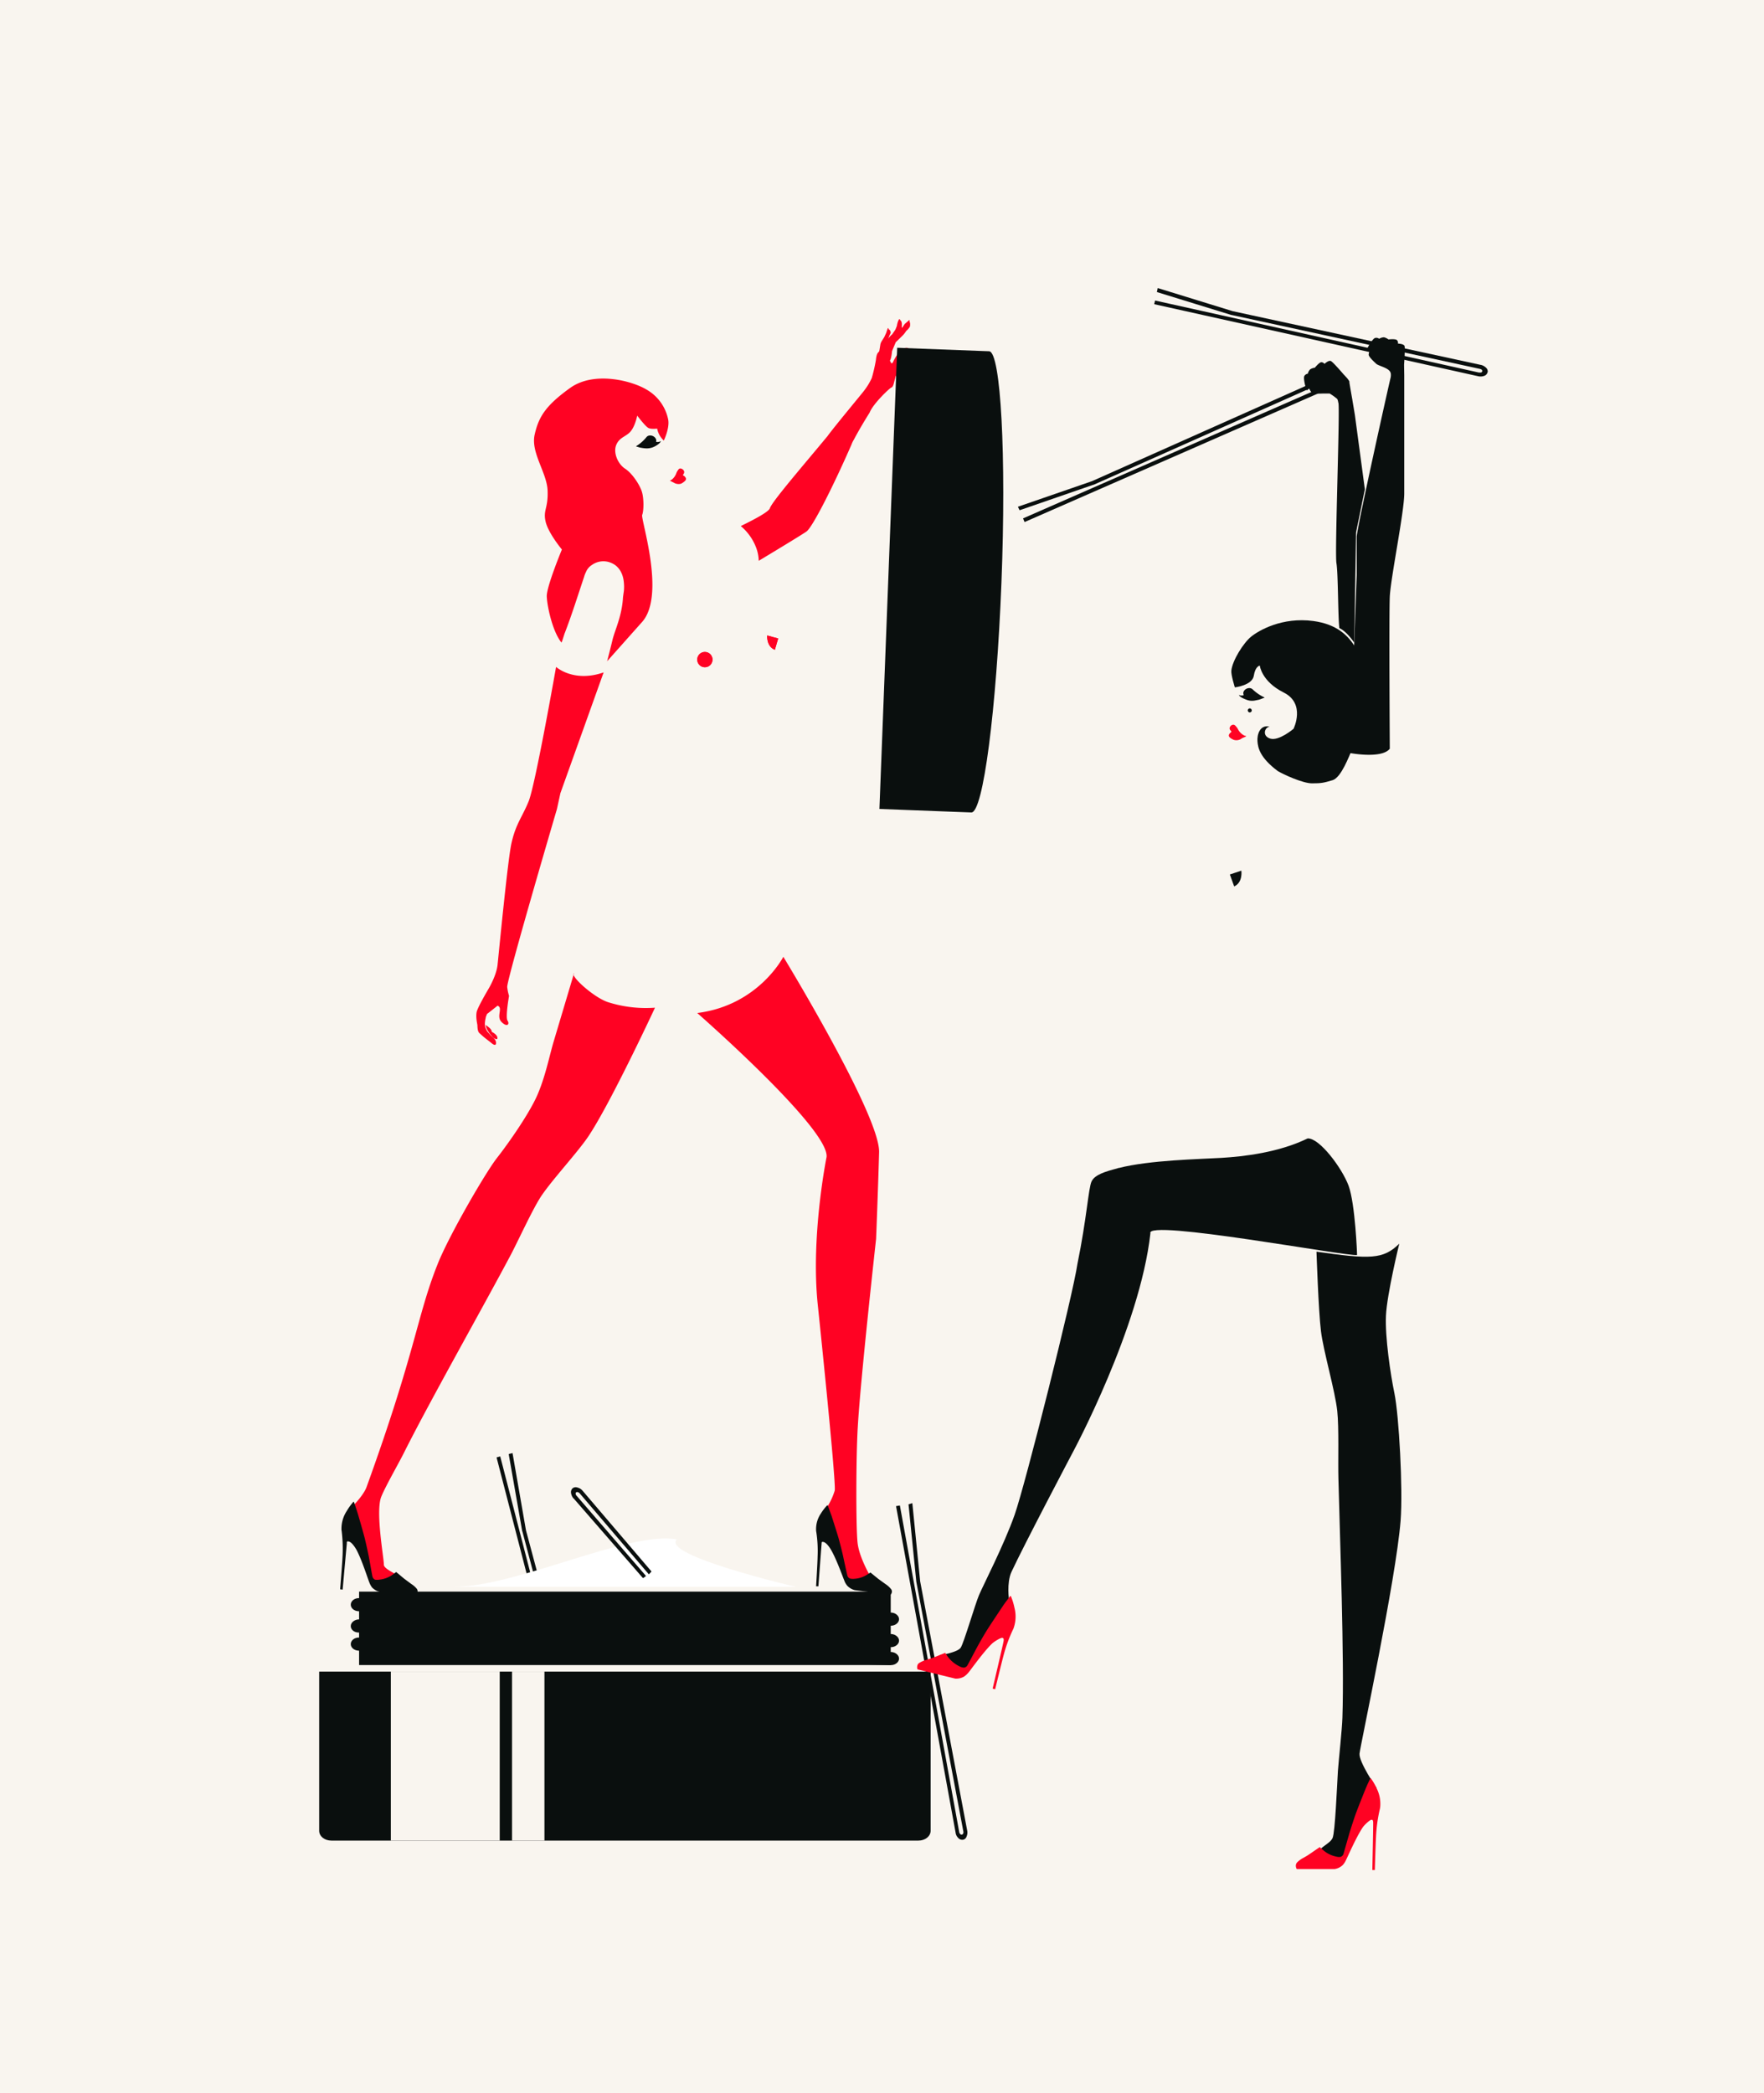 <svg xmlns="http://www.w3.org/2000/svg" id="b52e0ab6-067c-43cc-b7b7-1f6fbed0548d" data-name="Layer 1" viewBox="0 0 1061.1 1258.6"><defs><style>.a69294b3-8c55-4125-aa1a-6acc13850ac5{fill:#f9f5ef;}.b9bb3564-7311-4e4e-8b70-994a17ab836f{fill:#0a0f0e;}.a2199f56-135b-4970-9fd3-c38106bd3d51{fill:#ff0223;}.b0b546d5-eec2-4ab2-b25b-8f0ffd9dddd7{fill:#fff;}</style></defs><rect class="a69294b3-8c55-4125-aa1a-6acc13850ac5" width="1061.1" height="1258.63"></rect><path class="b9bb3564-7311-4e4e-8b70-994a17ab836f" d="M314.1,920.7h.1l7.3,27.6,2.2-.9-7.3-27.2-8.1-46.5-2.3.6,8.1,46.2Z"></path><path class="b9bb3564-7311-4e4e-8b70-994a17ab836f" d="M319.9,949.2l-19-73.5-2.2.6,19.2,74.2Z"></path><path class="b9bb3564-7311-4e4e-8b70-994a17ab836f" d="M747.9,416.4c.5-2.3,3.8-3.6,5.6-1.9a26.4,26.4,0,0,0,7.2,4.9s-6.1,2.2-10.2.4a3.7,3.7,0,0,1-2.5-2.1A5.7,5.7,0,0,1,747.9,416.4Z"></path><path class="b9bb3564-7311-4e4e-8b70-994a17ab836f" d="M748.6,417.9s-2,.7-3.2,0h-.2c.7,1.3,3.2,2.3,4.5,2.8a9.2,9.2,0,0,0,5.2.5l2.5-.5,1.1-.4,2.2-.9Z"></path><path class="a2199f56-135b-4970-9fd3-c38106bd3d51" d="M740.6,440.2a.6.6,0,0,0,0-.6,2.7,2.7,0,0,1-.8-1c-.7-1.5,1.3-3.4,2.7-2.7a2.8,2.8,0,0,1,1,.9,6.6,6.6,0,0,1,1.2,1.7c1.1,2.2,3.3,3.8,4.6,4s-1.8,1-2.5,1.6a5.3,5.3,0,0,1-4.8.7c-1.6-.8-3.6-1.8-2.5-3.5A5.5,5.5,0,0,1,740.6,440.2Z"></path><ellipse class="b9bb3564-7311-4e4e-8b70-994a17ab836f" cx="751.8" cy="426.6" rx="1.2" ry="1.2" transform="translate(-112.6 433.6) rotate(-30)"></ellipse><path class="b9bb3564-7311-4e4e-8b70-994a17ab836f" d="M815.4,389.4c-4.4-7.3-11.3-14.1-25.4-16-18.7-2.5-32.7,5.6-37.4,9.4s-11.3,14.4-11.9,20.4c-.3,2.5,2.1,10.1,2.1,10.1s10.5-1.2,11.4-7,3.6-6.1,3.6-6.1,1,9.5,14.4,16.2,5.9,21.8,5.9,21.8-8.8,7.5-14,5.9-3.3-7-.3-7.2c-6-1.4-7.7,4.9-7.4,8.8s1.4,9.8,12.2,17.9c3.3,2,15,7.4,20.6,7.4s7.1-.3,12.4-1.9,10.1-15.2,11.1-16.9Z"></path><path class="a2199f56-135b-4970-9fd3-c38106bd3d51" d="M386.4,373.8c14.1-16.3-1.1-61.7-.1-64.2s1.1-10.2-.3-14.3-5.8-10.8-10-13.5-7.3-9.5-5.3-14.3,6.1-4.9,8.8-8.3,3.8-9.3,3.8-9.3,4.9,6.5,6.7,7.4,5.3.4,5.3.4a13.2,13.2,0,0,0,4,7.2s3.7-7.6,2.6-12.8A26.8,26.8,0,0,0,389,234.3c-8.5-5.2-31.5-11.5-46.1-1s-18.9,17.3-21.3,28.1,7.4,22.8,7.8,33.6-2.8,11.6-1.2,18.6,9.8,16.8,9.8,16.8-9.3,22.4-9.1,28.2,3.4,21,8.8,27.7c.2.3,1.6-4.6,2-5.6,4.3-11.1,7.8-22.4,11.6-33.7a16.6,16.6,0,0,1,1.2-3.1,8.8,8.8,0,0,1,3.4-4.1,11.9,11.9,0,0,1,12.3-1.1c4.3,2,6.5,6.3,7,10.9a26.2,26.2,0,0,1,.1,5.6c-.1.8-.6,3.9-.6,4.8-.8,11-4.9,19-6.3,24.9s-3.2,12.7-3.2,12.7Z"></path><path class="b9bb3564-7311-4e4e-8b70-994a17ab836f" d="M394.6,264.1c-.8-2.2-4.2-3.1-5.7-1.3a23.7,23.7,0,0,1-6.3,5.5s6.3,1.6,10-.6c.9-.5,2-1.1,2.1-2.3A1.9,1.9,0,0,0,394.6,264.1Z"></path><path class="b9bb3564-7311-4e4e-8b70-994a17ab836f" d="M394.2,265.6s2,.5,3.1-.3h.2c-.5,1.4-2.8,2.7-4,3.3a10.3,10.3,0,0,1-4.9,1,23,23,0,0,1-2.6-.3l-1.1-.2-2.3-.7Z"></path><path class="a2199f56-135b-4970-9fd3-c38106bd3d51" d="M411,285.9a.3.3,0,0,1-.1-.5,2.4,2.4,0,0,0,.6-1.1c.5-1.5-1.7-3.2-3-2.4a3.9,3.9,0,0,0-.8,1,7,7,0,0,0-.9,1.7c-.8,2.3-2.7,4.1-3.9,4.4l2.6,1.3c.8.6,3.3,1.2,4.8.2s3.2-2.1,1.9-3.6A2.5,2.5,0,0,0,411,285.9Z"></path><path class="a2199f56-135b-4970-9fd3-c38106bd3d51" d="M334.5,401S322,472,318,481.8s-7.8,13.6-10.4,25.5c-2.2,10-7.6,66.2-8.3,72.8s-5.4,14.4-5.4,14.4-6.7,11.3-7.2,14.1.2,6.3.4,7.3-.1,4,1.3,5.3c3.7,3.4,4.6,3.8,7.4,6.1s2.9-.1,2.3-1.6a6.3,6.3,0,0,0-1.4-1.8l-.5-.5a6.4,6.4,0,0,1-1.3-1.2l-1.7-1.9a11.3,11.3,0,0,1-1.3-2.7,5.9,5.9,0,0,1-.2-1.4,6.5,6.5,0,0,1,0-1.4,16.4,16.4,0,0,1,.4-2.5c.1-.4.1-.7.2-1l.3-.7h0c.1-.2.1-.4.2-.6h0c.2-.3.3-.5.5-.6s6-4.7,6-4.7c3.5,1.3-1,6.4,2.4,9.8s5,1.3,3.6-.8.9-14.9.9-14.9a28.4,28.4,0,0,1-1.1-5.4c0-5.3,29.9-106.9,29.9-106.9l2.1-9.6,26-72.6C345,410.6,334.5,401,334.5,401Z"></path><path class="a2199f56-135b-4970-9fd3-c38106bd3d51" d="M299.1,624.6c.8-2.2-3.3-4.2-3.3-4.2.1-1.7-2.8-3.5-3.7-4.1l.3,1.2a9.6,9.6,0,0,0,1.2,2.5,19.1,19.1,0,0,0,1.5,2.1l1.1,1.3.5.5S298.8,625.4,299.1,624.6Z"></path><path class="a2199f56-135b-4970-9fd3-c38106bd3d51" d="M516,857.7c1.6-28.3,11-112.8,11-112.8s1.2-30,1.8-52.1-57.6-117.5-57.6-117.5-14.9,29.2-51.8,33.8c0,0,79.7,69.7,77.8,86.6,0,0-9.6,47.4-5.3,88.7,0,0,11.3,107.7,10.2,111.9a39.9,39.9,0,0,1-3.5,8.1c-7.3,11,7.1,38.6,7.1,38.6l2.1,6.4,8.5,2.5,7.3-4s-6.6-11.1-7.7-19.9S514.9,875.2,516,857.7Z"></path><path class="b9bb3564-7311-4e4e-8b70-994a17ab836f" d="M199.3,1106.7H552.5c4,0,7.3-2.6,7.3-5.9v-95.7H192v95.7C192,1104.1,195.2,1106.7,199.3,1106.7Z"></path><rect class="b9bb3564-7311-4e4e-8b70-994a17ab836f" x="216" y="957" width="319.8" height="44.15"></rect><path class="b9bb3564-7311-4e4e-8b70-994a17ab836f" d="M535.9,990.4c2.6,0,4.8-1.7,4.9-3.8s-2.1-4-4.7-4.1l-320-8.8c-2.7,0-5,1.7-5.1,3.9s2,4,4.7,4l320,8.8Z"></path><path class="b9bb3564-7311-4e4e-8b70-994a17ab836f" d="M535.9,1001.2c2.6,0,4.8-1.7,4.9-3.8s-2.1-4-4.7-4.1l-320-8.7c-2.7-.1-5,1.6-5.1,3.8s2,4,4.7,4.1l320,8.7Z"></path><path class="b9bb3564-7311-4e4e-8b70-994a17ab836f" d="M535.9,977.5c2.6,0,4.8-1.7,4.9-3.8s-2.1-4-4.7-4.1l-320-8.7c-2.7-.1-5,1.6-5.1,3.8s2,4,4.7,4.1l320,8.7Z"></path><path class="b0b546d5-eec2-4ab2-b25b-8f0ffd9dddd7" d="M407.2,925.6c-28.7-5.3-96.3,28.5-134,28.5H478.6S397.1,935.1,407.2,925.6Z"></path><rect class="a69294b3-8c55-4125-aa1a-6acc13850ac5" x="235.1" y="1005.1" width="65.5" height="101.61"></rect><rect class="a69294b3-8c55-4125-aa1a-6acc13850ac5" x="308" y="1005.1" width="19.5" height="101.61"></rect><path class="a2199f56-135b-4970-9fd3-c38106bd3d51" d="M461.5,382.1l6.6,1.8-2,6.8C460.9,388.7,461.5,382.1,461.5,382.1Z"></path><circle class="a2199f56-135b-4970-9fd3-c38106bd3d51" cx="424" cy="396.6" r="4.6"></circle><path class="b9bb3564-7311-4e4e-8b70-994a17ab836f" d="M746.7,523.5l-6.9,2.3,2.6,7.2C747.8,530.5,746.7,523.5,746.7,523.5Z"></path><path class="b9bb3564-7311-4e4e-8b70-994a17ab836f" d="M493.8,910a29.2,29.2,0,0,1,3.7-4.8c.2-.2.3-.1.5.2l2.2,6c.8,2.5,4,12.4,4.6,14.8s1.7,6.4,2.4,9.7,2.3,10.7,2.5,11.3a2.7,2.7,0,0,0,1.5,1.9,7.1,7.1,0,0,0,2.6.2,16.3,16.3,0,0,0,7.8-2.5l2-1.3,4.8,3.9,4.3,3.1a13.4,13.4,0,0,1,3.3,3,2.2,2.2,0,0,1,.5,1.2c.1,1-.5,2.1-.9,2.1l-21.5-2.7a9.6,9.6,0,0,1-4.4-2.6,9.4,9.4,0,0,1-1.8-3.1c-.8-1.8-4.7-12.9-8-18.5-1-1.8-2.9-4.3-4.4-4.7s-1.2.3-1.3,1.2-1.9,25.4-1.9,25.4h-1.4s.9-15,.9-17.6A75.3,75.3,0,0,0,491,921a3.8,3.8,0,0,1-.1-1A16.6,16.6,0,0,1,493.8,910Z"></path><path class="a2199f56-135b-4970-9fd3-c38106bd3d51" d="M242.9,951.2c.4-3.6-12.1-6.9-12-10.5s-5.2-32-1.5-40.9c2.9-7,10.8-20.5,14.2-27.5,15.4-30.6,47.7-87.7,63.7-117.9,4.5-8.6,12.6-26.3,17.8-34.5,6.4-9.9,22.5-27.1,29-36.9,13.5-20.3,39.9-77.1,39.9-77.1a75.2,75.2,0,0,1-28.5-3.4c-8.7-3-22.9-16-20.2-17.3L333,626.4c-2.4,8-4.9,20.9-9.8,32.1s-17.4,29-24.3,37.8-29,46.9-35.7,63.9c-12.5,31.4-12.8,51.3-42.7,133.9-1.6,4.5-7.2,10.3-7.2,10.3l-4.5,8.5L225,952.2l5.3.2S242.4,954.9,242.9,951.2Z"></path><path class="b9bb3564-7311-4e4e-8b70-994a17ab836f" d="M208.6,908.5a35.4,35.4,0,0,1,3.9-5.4c.2-.2.4-.1.5.2l2.1,6.4c.8,2.6,3.8,13.1,4.4,15.6s1.6,6.9,2.3,10.4,2,11.4,2.2,12a2.9,2.9,0,0,0,1.5,2.1,8.1,8.1,0,0,0,2.7,0,16.8,16.8,0,0,0,8-3l2.1-1.6,4.8,4,4.3,3.2a13.6,13.6,0,0,1,3.4,3,2.5,2.5,0,0,1,.4,1.3c0,1.1-.5,2.3-.9,2.3l-22-1.9a9.5,9.5,0,0,1-4.5-2.6,12,12,0,0,1-1.7-3.2c-.8-1.9-4.5-13.6-7.7-19.5-1.1-1.9-2.9-4.5-4.5-4.9s-1.2.4-1.3,1.4-2.5,27.5-2.5,27.5l-1.5-.2s1.3-16.1,1.4-18.9a87.8,87.8,0,0,0-.5-16.3,3.4,3.4,0,0,1-.1-1A19.4,19.4,0,0,1,208.6,908.5Z"></path><path class="b9bb3564-7311-4e4e-8b70-994a17ab836f" d="M844.6,219.2s.7-9.7.3-11.1-4-1.5-4-1.5a2.4,2.4,0,0,0-.6-2.1c-.9-.9-5.1-.4-5.1-.4a7.1,7.1,0,0,0-2.7-1.3,5.9,5.9,0,0,0-2.9.9,2.8,2.8,0,0,0-2.4-.5c-1.4.3-4.1,5-4.9,6.6s2.1,0,2.1,0a8.2,8.2,0,0,0-1.1,3.5c.1,1.3,3,4,4.5,5.4s7.5,2.4,8.6,5.2l.2.6a8,8,0,0,1-.1,2.6c-.4,1.1-20.4,90.9-20.4,95.7v22.9l-3.9,107.1s18.9,3.6,23.8-2.6c0,0-.5-80.3,0-91.4s8.7-51,8.7-62.1V226.6h0v-.8S844.6,219.8,844.6,219.2Z"></path><path class="b9bb3564-7311-4e4e-8b70-994a17ab836f" d="M815,249.5s-.7-4.3-1.5-8.9h0a2.4,2.4,0,0,0-.1-.7s-1-5.6-1.7-9.9v-.4c.2-.2-1.1-2-1.9-2.8l-1-1.1h0l-.5-.5s-6.3-7.4-7.7-8.1-3.9,1.7-3.9,1.7a2.3,2.3,0,0,0-1.9-1c-1.2,0-3.9,3.3-3.9,3.3a6.5,6.5,0,0,0-2.8,1,5.4,5.4,0,0,0-1.4,2.6,2.8,2.8,0,0,0-2.1,1.4c-.7,1.2.6,6.5,1.2,8.1s1.5-1.4,1.5-1.4a7.5,7.5,0,0,0,1.7,3.2c1,.8,4.9.7,7,.6h3.8a33.2,33.2,0,0,1,4.6,3.3,6.8,6.8,0,0,1,.6,2.2c1.3-.7-2.2,90-1.1,96.5s.9,33.6,1.8,39.1c4.5,2,8.9,8.7,8.9,8.7l1.1-66.2,5.3-26Z"></path><path class="b9bb3564-7311-4e4e-8b70-994a17ab836f" d="M696.4,173.2l45.1,13.9,149.2,32.3h.1a6.6,6.6,0,0,1,3.1,1.7,3.1,3.1,0,0,1,1,2.7h-.1a3,3,0,0,1-2,2.2,6.4,6.4,0,0,1-3.7.2h0L694.3,182.9l.5-2.2L889.6,224h1.3a1.2,1.2,0,0,0,.7-.7h0a1.1,1.1,0,0,0-.3-1,2.8,2.8,0,0,0-1.1-.5h0L740.9,189.4h-.2l-44.8-13.8Z"></path><path class="b9bb3564-7311-4e4e-8b70-994a17ab836f" d="M612.3,304.7l44.6-15.4,139.4-62.1h.1a6,6,0,0,1,3.6-.5,2.8,2.8,0,0,1,2.3,1.7h.1a3.1,3.1,0,0,1-.4,2.9,6.3,6.3,0,0,1-2.8,2.5h0L616.3,313.9l-.9-2.2,182.8-80.1h0a2.1,2.1,0,0,0,1-.8,1.3,1.3,0,0,0,.2-1h-.1c-.1-.3-.4-.4-.8-.5a1.7,1.7,0,0,0-1.2.1h-.1L657.8,291.5h-.2l-44.3,15.3Z"></path><path class="a2199f56-135b-4970-9fd3-c38106bd3d51" d="M546.9,192.5l-2.7,2.3-1.6,2.4-.2-.7c.5-3.4-.9-4-.9-4a1.5,1.5,0,0,0-.5-.7c-1.1,1.2-1.5,4.2-1.5,4.2l-.9,2.2-1.9,2.8a12.1,12.1,0,0,0-2.4,2.6l.7-1.8.8-1.7c-.3-2.1-1.2-2-1.2-2v-.3a1.6,1.6,0,0,0-.5-.6c-.4,1-1,2.9-1,2.9l-1.2,2.6-1.5,2.4a5.8,5.8,0,0,0-.9,2.5l-.6,3.6-.7.8c-1.1,1.1-1.3,4.4-1.3,4.4a100.4,100.4,0,0,1-2.5,10.9,39.2,39.2,0,0,1-4.7,7.7c-.1.3-18.6,22.5-21.9,27.2-15.1,18.2-33.4,39.4-34.7,43.4-.6,1.9-7.6,5.9-17.5,10.7a31.4,31.4,0,0,1,9.4,13.4,24.3,24.3,0,0,1,1.4,7.5c14.8-8.9,26.9-16.3,28.7-17.6,3.6-2.5,15.9-26.7,27.1-52.3a14.5,14.5,0,0,1,1.4-2.9c4.1-7.8,9.5-16.3,9.5-16.3,2.1-5.4,12.2-14.9,13.1-15.1s1.4-2.3,1.4-2.3l1.2-4.5c.3-.1,2.4-6.6,2.4-6.6s2.7-4.5,2.7-4.5l2.5-4.2c1.1-2.5-2.3-1.6-2.3-1.6-2.9.2-6.6,7.7-6.6,7.7-.8,2.2-1.5,1.2-1.5,1.2l-.7-1.4c.9-1,1.3-5.7,1.3-5.7l2.2-5.3,3.8-3.7a14.9,14.9,0,0,0,2.5-3.1,10.8,10.8,0,0,0,2.2-2.5c.5-2.2-.2-3.1-.2-3.1S547.4,192.3,546.9,192.5Z"></path><path class="b9bb3564-7311-4e4e-8b70-994a17ab836f" d="M548.8,903.8l4.7,47,28.3,149.9h0a5.9,5.9,0,0,1-.4,3.6,2.8,2.8,0,0,1-2.1,1.9h-.1a3.2,3.2,0,0,1-2.8-1.1,5.4,5.4,0,0,1-1.6-3.3h0L539,905.6l2.3-.4L577,1101.6h0a1.7,1.7,0,0,0,.6,1.1c.3.4.6.5.9.4h.1c.3,0,.6-.3.8-.7a2,2,0,0,0,.1-1.1h0L551.2,951.1h0l-4.7-46.6Z"></path><path class="b9bb3564-7311-4e4e-8b70-994a17ab836f" d="M386.7,948.8h.3l1.6-1.2-41.8-48.3h0a1.6,1.6,0,0,1-.5-1c-.1-.5,0-.8.3-1h0a1.1,1.1,0,0,1,1-.1,2.6,2.6,0,0,1,1.1.7l41.6,48.7.5-.5,1.1-1.2-41.4-48.5a5.9,5.9,0,0,0-3.2-2,3,3,0,0,0-2.9.5h0a3.2,3.2,0,0,0-.9,2.8,6.5,6.5,0,0,0,1.5,3.3h.1Z"></path><path class="b9bb3564-7311-4e4e-8b70-994a17ab836f" d="M529,486.4l10.7-277.3,49.8,1.9,5.5.2c7,.3,10.4,62.6,7.4,139.1s-11,138.5-18.1,138.2l-5.5-.2Z"></path><path class="a2199f56-135b-4970-9fd3-c38106bd3d51" d="M461.5,382.1l6.6,1.8-2,6.8C460.9,388.7,461.5,382.1,461.5,382.1Z"></path><circle class="a2199f56-135b-4970-9fd3-c38106bd3d51" cx="424" cy="396.6" r="4.6"></circle><path class="b9bb3564-7311-4e4e-8b70-994a17ab836f" d="M811.2,712.9c-4-10.7-17.5-28.7-24.6-28.4-17.4,8.5-38.5,10.9-51.9,11.7s-42.9,1.3-61.8,6.1h-.4l-.3.2c-7.3,1.9-13.7,3.8-15.6,7.9s-2.9,22.3-8.5,49.6c-2.7,18.7-31.4,132.8-37.8,150.9s-19,42.5-21.4,48.2-9.1,28.7-11,31.6-12.4,4.5-12.4,4.5V1006l15.6-2.6,20.5-33.2,5.4-8s-1.6-10.4,1.4-17c7.5-16.2,37.1-72.3,37.1-72.3s40.2-74.7,46.5-131.3c-3.5-8.9,119.3,14.2,124.3,13C816.4,754.6,815.2,723.7,811.2,712.9Z"></path><path class="a2199f56-135b-4970-9fd3-c38106bd3d51" d="M609.8,978.7a4.2,4.2,0,0,1-.4,1,89.7,89.7,0,0,0-5.9,16.3c-.8,2.9-4.9,19.7-4.9,19.7l-1.5-.4s6.4-27.1,6.6-28.6-.1-1.8-.9-1.9-4.3,1.9-6,3.4c-5.1,4.9-12.7,15.6-14.1,17.3a13.5,13.5,0,0,1-2.8,2.6,9.5,9.5,0,0,1-5.3,1.2l-22.5-5.5c-.4-.1-.6-1.5-.2-2.6a2.3,2.3,0,0,1,.9-1.2,14.9,14.9,0,0,1,4.3-1.9c1.7-.6,3.6-1.1,5.3-1.8l6.2-2.5s1.1,1.8,1.5,2.3a19.1,19.1,0,0,0,7,5.8,6.3,6.3,0,0,0,2.7.8,2.7,2.7,0,0,0,2.2-1.5c.4-.6,4.4-8.3,6.1-11.4s3.7-6.6,5.7-9.8,7.9-12,9.5-14.4,2.9-3.9,4.3-5.8c.2-.2.4-.3.5,0a35.9,35.9,0,0,1,2.1,6.8A20.9,20.9,0,0,1,609.8,978.7Z"></path><path class="b9bb3564-7311-4e4e-8b70-994a17ab836f" d="M792.7,1114.2c1.2-3.7,7.4-5.6,8.9-9.1s2.6-30.2,3.2-40.3c.6-8,2.4-23.9,2.7-32,1.2-35.9-1.5-107.8-2.4-143.7-.3-10.2.4-30.6-.7-40.7-1.3-12.2-8.3-35.8-9.8-48s-2.7-47.8-2.7-47.8c32.4,4.6,40.1,4.7,49.8-4.8,0,0-7.4,30.3-8,43.2s2.7,35.3,5.1,46.8c2.7,13.2,5.2,57.4,3.7,76.6-2.8,35.4-24.2,135-24.7,140s10.3,20.8,10.3,20.8l-16.9,32.7-3.2,10.2-11.4.6S791.5,1117.8,792.7,1114.2Z"></path><path class="a2199f56-135b-4970-9fd3-c38106bd3d51" d="M830.2,1086.8c-.1.3-.1.7-.2,1a91.8,91.8,0,0,0-2.3,16.9c-.2,2.8-.7,19.7-.7,19.7h-1.5s.6-27.2.5-28.7-.5-1.6-1.2-1.5-3.8,2.7-5.1,4.6c-3.9,5.8-9,17.6-10,19.5a10.5,10.5,0,0,1-2.1,3.2,8.9,8.9,0,0,1-4.8,2.3H780.2c-.4,0-.8-1.3-.7-2.4a3,3,0,0,1,.6-1.4,13.9,13.9,0,0,1,3.7-2.8,45.7,45.7,0,0,0,4.7-2.9l5.4-3.7a22.3,22.3,0,0,0,2,1.8,16.9,16.9,0,0,0,7.8,3.9,6.4,6.4,0,0,0,2.7.2,2.8,2.8,0,0,0,1.8-2l3.5-12.2c1.1-3.6,2.2-7,3.4-10.5s5.1-13.2,6.2-15.9,1.9-4.3,2.9-6.4c.2-.3.3-.4.5-.1a33.7,33.7,0,0,1,3.4,5.9A20.7,20.7,0,0,1,830.2,1086.8Z"></path></svg>